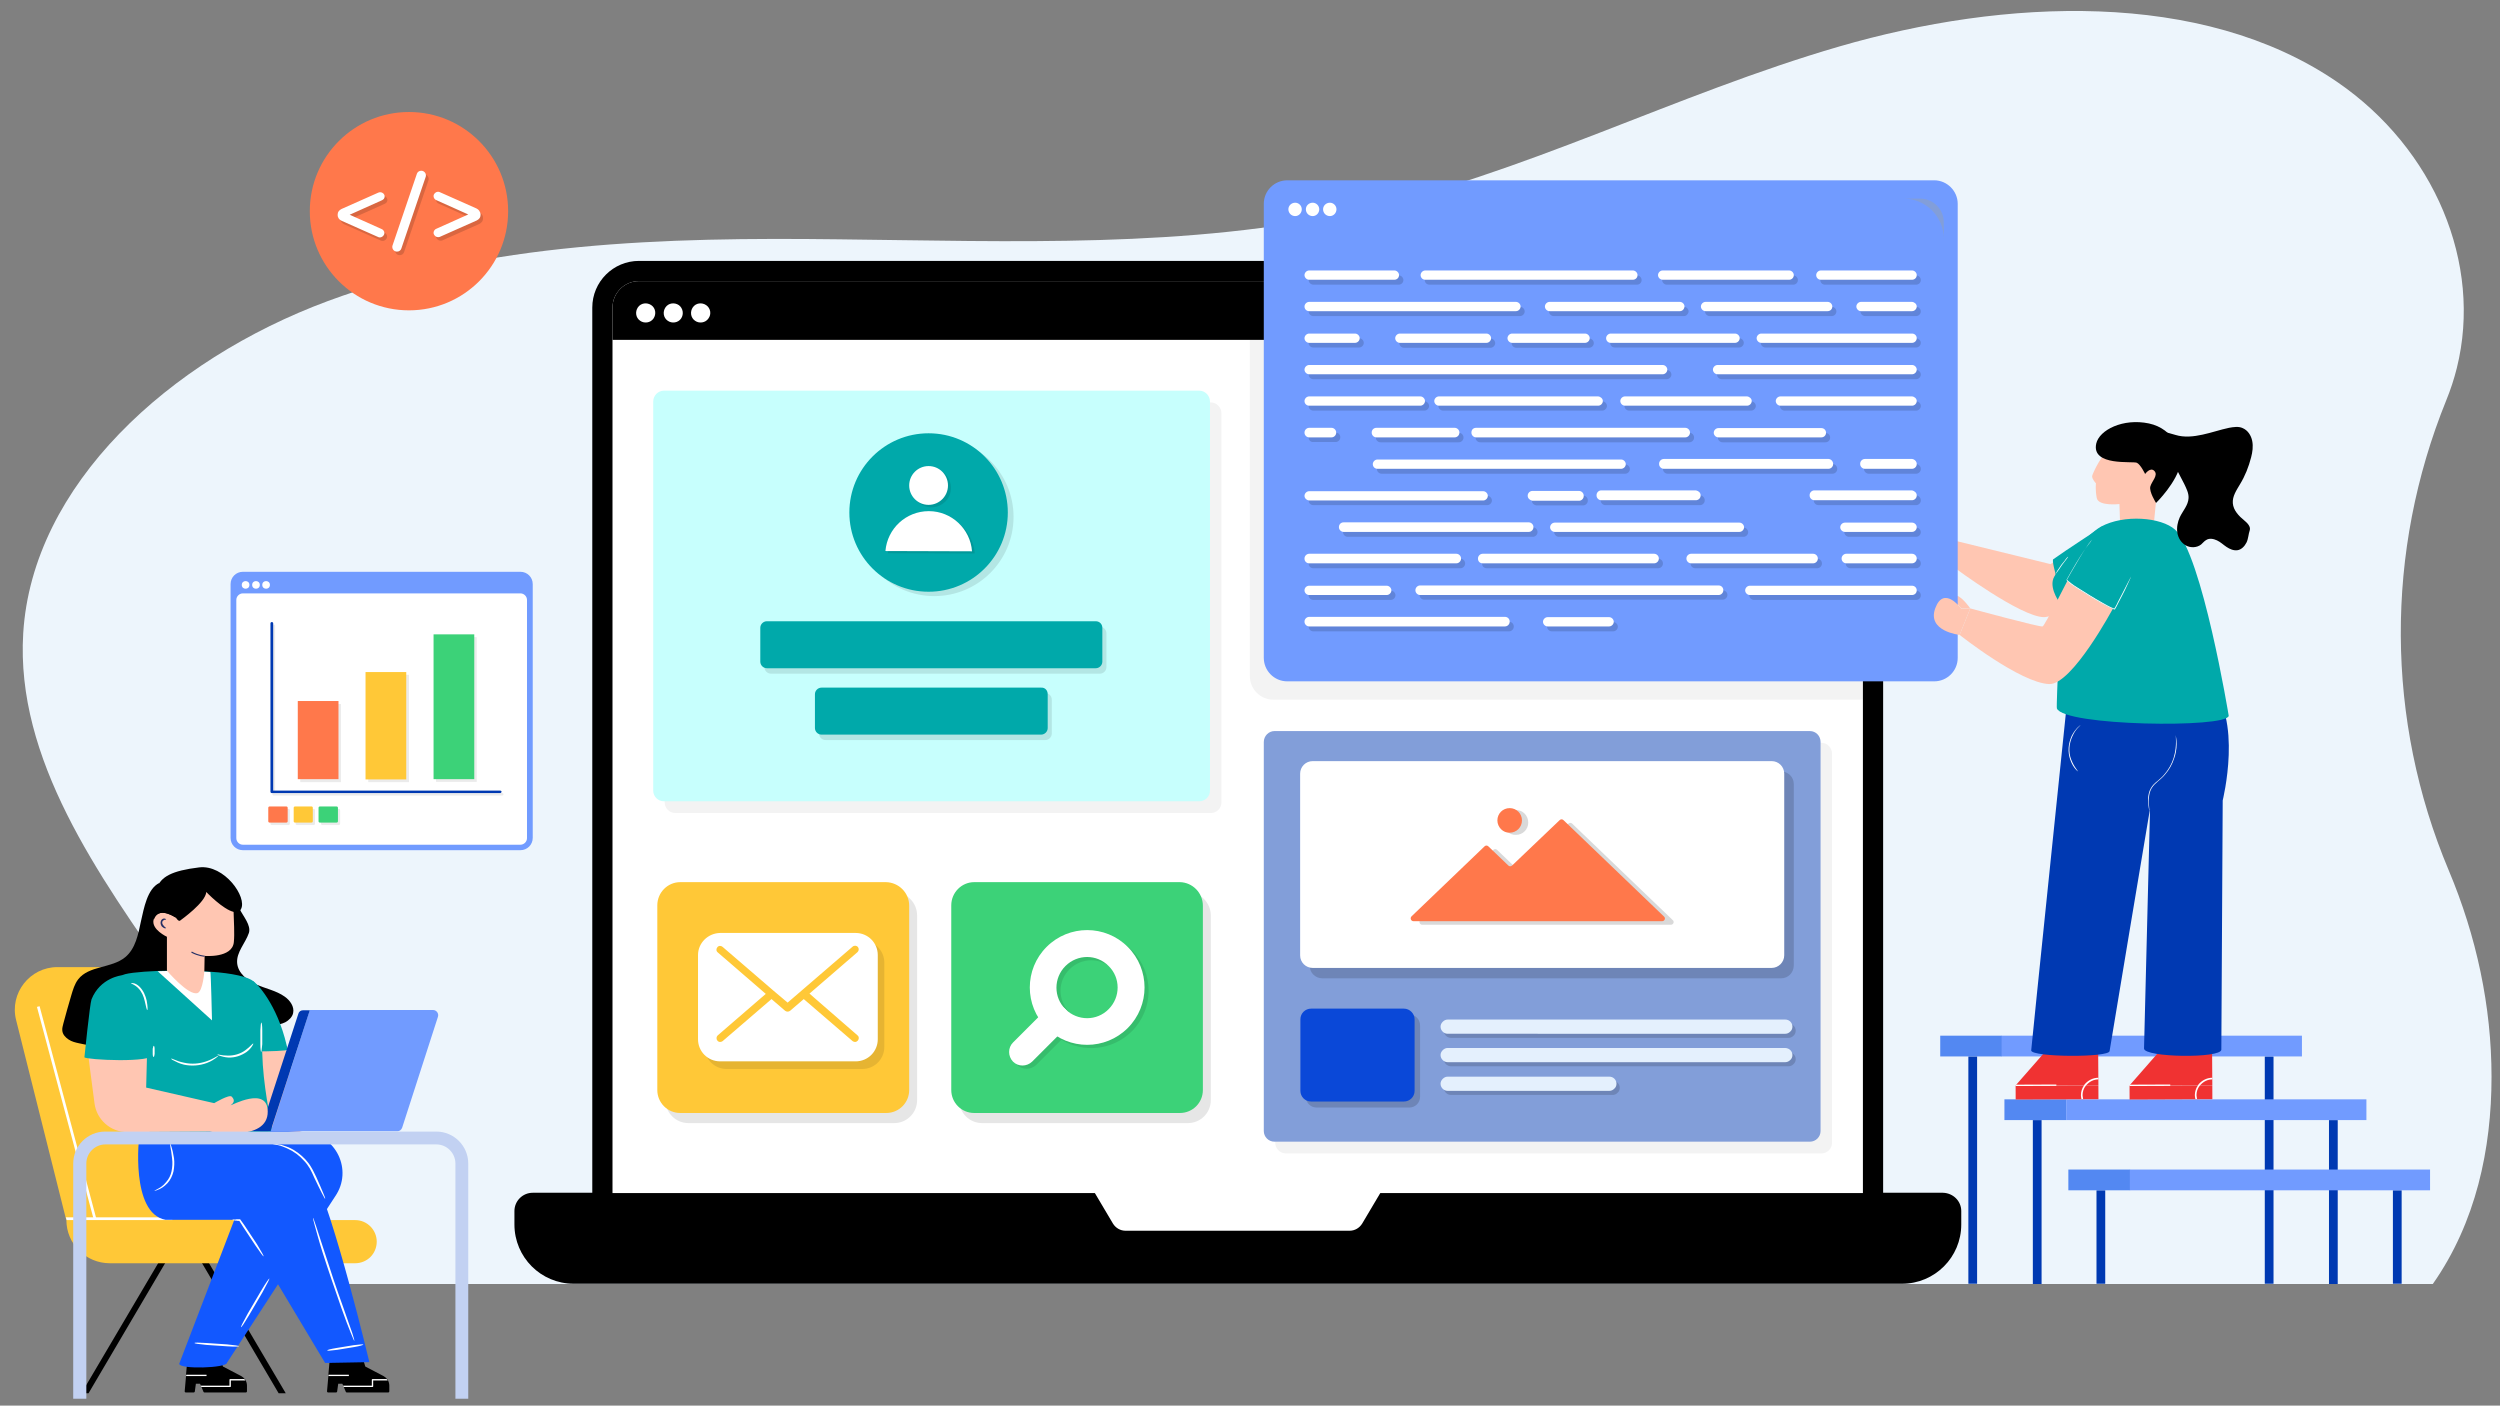 <?xml version="1.0" encoding="utf-8"?>
<!-- Generator: Adobe Illustrator 26.0.1, SVG Export Plug-In . SVG Version: 6.00 Build 0)  -->
<svg version="1.1" id="Layer_1" xmlns="http://www.w3.org/2000/svg" xmlns:xlink="http://www.w3.org/1999/xlink" x="0px" y="0px"
	 viewBox="0 0 915.1 514.5" style="enable-background:new 0 0 915.1 514.5;" xml:space="preserve">
<rect x="0" y="0" width="915.1" height="514.5" fill="#808080" stroke="none"/>
<style type="text/css">
	.st0{fill:#EDF5FC;}
	.st1{fill:#FFFFFF;}
	.st2{opacity:5.000000e-02;enable-background:new    ;}
	.st3{fill:#C7FFFD;}
	.st4{opacity:0.1;}
	.st5{opacity:0.1;enable-background:new    ;}
	.st6{fill:#00A9AA;}
	.st7{opacity:5.000000e-02;}
	.st8{fill:#FFC6B2;}
	.st9{fill:#719BFF;}
	.st10{opacity:0.15;}
	.st11{fill:#829ED9;}
	.st12{opacity:0.16;}
	.st13{opacity:0.16;enable-background:new    ;}
	.st14{fill:#FF784B;}
	.st15{fill:#0A48D8;}
	.st16{fill:#E4F0FD;}
	.st17{fill:#FFC837;}
	.st18{fill:#3CD278;}
	.st19{fill:#0039B2;}
	.st20{fill:#5388F2;}
	.st21{fill:#F03232;}
	.st22{fill:#1258FF;}
	.st23{fill:#0DF3FF;}
	.st24{fill:#253066;}
	.st25{fill:#C2D1F2;}
	.st26{opacity:8.000000e-02;}
</style>
<g>
	<path class="st0" d="M912,394.2c0,26.3-5.7,53.3-21.5,75.8H112.6c-1.2-38.9-25.1-76.4-49.1-110.4C35.7,320,5.7,277.8,8.5,231.8
		c3.3-54.2,53.3-100,111.5-121.6s123.6-23.4,187-22.6c63.4,0.7,127.9,3.4,189.3-10.2c61.6-13.6,116.8-42.9,177-60.4
		C733.6-0.5,805.8-4,855.5,30c35.6,24.4,53.3,66.5,43.8,104.7c-1,4-2.3,8-3.9,11.9c-22.4,55.3-22.2,116.9,0.9,171.9
		C906.5,342.7,912,368.4,912,394.2z"/>
	<path d="M717.9,443.3v4.9c0,12-9.7,21.7-21.7,21.7H210c-12,0-21.7-9.7-21.7-21.7v-4.9c0-3.7,3-6.7,6.7-6.7h516.2
		C714.9,436.7,717.9,439.6,717.9,443.3z M689.3,112.6v324.1H216.8V112.6c0-9.5,7.7-17.1,17.1-17.1h438.3
		C681.6,95.5,689.3,103.1,689.3,112.6z"/>
	<path class="st1" d="M681.9,436.6v-324c0-5.4-4.4-9.7-9.7-9.7H233.9c-5.4,0-9.7,4.4-9.7,9.7v324.1h457.7V436.6z"/>
	<path d="M681.9,124.4v-11.8c0-5.4-4.4-9.7-9.7-9.7H233.9c-5.4,0-9.7,4.4-9.7,9.7v11.8H681.9z"/>
	<path class="st1" d="M239.2,116.6c-1.1,1.6-3.4,1.9-4.9,0.8c-1.6-1.1-1.9-3.3-0.8-4.9c1.1-1.6,3.3-1.9,4.9-0.8
		C240,112.8,240.3,115,239.2,116.6z M249.3,116.6c-1.1,1.6-3.4,1.9-4.9,0.8c-1.6-1.1-1.9-3.3-0.8-4.9c1.1-1.6,3.3-1.9,4.9-0.8
		C250,112.8,250.4,115,249.3,116.6z M259.3,116.6c-1.1,1.6-3.4,1.9-4.9,0.8c-1.6-1.1-1.9-3.3-0.8-4.9c1.1-1.6,3.3-1.9,4.9-0.8
		C260.1,112.8,260.5,115,259.3,116.6z"/>
	<path class="st1" d="M505.3,436.6l-6.7,11.3c-1,1.6-2.7,2.6-4.6,2.6h-82c-1.9,0-3.6-1-4.6-2.6l-6.7-11.3H505.3z"/>
	<path class="st2" d="M447.1,151.3v142.4c0,2.2-1.8,3.9-3.9,3.9h-196c-2.2,0-3.9-1.8-3.9-3.9V151.3c0-2.2,1.8-4,3.9-4h196
		C445.3,147.3,447.1,149.1,447.1,151.3z"/>
	<path class="st3" d="M442.9,147v142.4c0,2.2-1.8,3.9-3.9,3.9H243c-2.2,0-3.9-1.8-3.9-3.9V147c0-2.2,1.8-4,3.9-4h196
		C441.1,143,442.9,144.8,442.9,147z"/>
	<g class="st4">
		<path d="M405,231.8v12.4c0,1.3-1.1,2.4-2.4,2.4H282.2c-1.3,0-2.4-1.1-2.4-2.4v-12.4c0-1.3,1.1-2.4,2.4-2.4h120.4
			C403.9,229.4,405,230.5,405,231.8z M385,256.1v12.4c0,1.3-1.1,2.4-2.4,2.4h-80.4c-1.3,0-2.4-1.1-2.4-2.4v-12.4
			c0-1.3,1.1-2.4,2.4-2.4h80.4C383.9,253.7,385,254.7,385,256.1z"/>
	</g>
	<circle class="st5" cx="342" cy="189.2" r="29"/>
	<circle class="st6" cx="339.9" cy="187.6" r="29"/>
	<g class="st4">
		<path d="M356.8,202.6l-31.8-0.1c0.7-8.2,7.5-14.7,15.9-14.6C349.3,188,356.2,194.4,356.8,202.6z M333.8,178.6
			c0-3.9,3.2-7.1,7.2-7.1c3.9,0,7.1,3.2,7.1,7.1c0,3.9-3.2,7.1-7.1,7.1C337,185.7,333.8,182.5,333.8,178.6z"/>
	</g>
	<circle class="st1" cx="339.9" cy="177.7" r="7.1"/>
	<path class="st1" d="M355.8,201.8c-0.6-8.2-7.5-14.7-15.8-14.7c-8.4,0-15.2,6.4-15.9,14.6L355.8,201.8z"/>
	<g>
		<path class="st6" d="M403.5,229.8v12.4c0,1.3-1.1,2.4-2.4,2.4H280.7c-1.3,0-2.4-1.1-2.4-2.4v-12.4c0-1.3,1.1-2.4,2.4-2.4h120.4
			C402.5,227.4,403.5,228.5,403.5,229.8z M383.5,254.1v12.4c0,1.3-1.1,2.4-2.4,2.4h-80.4c-1.3,0-2.4-1.1-2.4-2.4v-12.4
			c0-1.3,1.1-2.4,2.4-2.4h80.4C382.5,251.6,383.5,252.7,383.5,254.1z"/>
	</g>
	<g class="st7">
		<path d="M689.3,112.6v143.5H466.1c-4.8,0-8.6-3.9-8.6-8.6v-152h214.8C681.6,95.5,689.3,103.1,689.3,112.6z"/>
	</g>
	<g>
		<path class="st8" d="M721.2,222.7l-3.2,0.1c-0.1-0.3-4.1-3.8-2.4-4.7C717.4,217.3,721.2,222.7,721.2,222.7z M775.6,211l-3.9,6.2
			c0,0-7.6,3.4-14.3,5.9c-4.1,1.6-7.8,2.8-9.2,2.8c-8.5,0-32.9-18.2-32.9-18.2l0.2-9.8l35.1,8.6c0,0,0.6-0.4,1.6-1.2
			c4.4-3.2,16.4-12,17.4-12.7l0.1-0.1l0.1,0.2L775.6,211z"/>
		<path class="st9" d="M716.6,74.6v166.2c0,4.8-3.9,8.6-8.6,8.6H471.2c-4.8,0-8.6-3.9-8.6-8.6V74.6c0-4.8,3.9-8.6,8.6-8.6H708
			C712.7,66,716.6,69.9,716.6,74.6z"/>
		<path class="st1" d="M476.5,76.6c0,1.4-1.1,2.5-2.4,2.5c-1.4,0-2.5-1.1-2.5-2.5c0-1.3,1.1-2.4,2.5-2.4
			C475.4,74.2,476.5,75.3,476.5,76.6z M482.9,76.6c0,1.4-1.1,2.5-2.4,2.5c-1.4,0-2.5-1.1-2.5-2.5c0-1.3,1.1-2.4,2.5-2.4
			C481.8,74.2,482.9,75.3,482.9,76.6z M489.2,76.6c0,1.4-1.1,2.5-2.4,2.5c-1.4,0-2.5-1.1-2.5-2.5c0-1.3,1.1-2.4,2.5-2.4
			C488.1,74.2,489.2,75.3,489.2,76.6z"/>
		<g class="st10">
			<path d="M703.1,114c0,0.9-0.8,1.7-1.7,1.7h-18.7c-0.9,0-1.7-0.8-1.7-1.7c0-0.9,0.8-1.7,1.7-1.7h18.7
				C702.3,112.3,703.1,113.1,703.1,114z M666.3,102.5c0-0.9,0.8-1.7,1.7-1.7h33.4c0.9,0,1.7,0.8,1.7,1.7c0,1-0.8,1.7-1.7,1.7H668
				C667,104.2,666.3,103.4,666.3,102.5z M703.1,171.6L703.1,171.6c0,0.1,0,0.1,0,0.1c0,0.9-0.8,1.7-1.7,1.7H684
				c-0.9,0-1.7-0.8-1.7-1.7c0,0,0,0,0-0.1c0,0,0,0,0-0.1c0-0.9,0.8-1.7,1.7-1.7h17.3C702.3,169.9,703.1,170.7,703.1,171.6z
				 M703.1,137.1c0,0.9-0.8,1.7-1.7,1.7h-71.2c-0.9,0-1.7-0.8-1.7-1.7s0.8-1.7,1.7-1.7h71.2C702.3,135.4,703.1,136.2,703.1,137.1z
				 M703.1,183.1C703.1,183.1,703.1,183.2,703.1,183.1c0,0.1,0,0.1,0,0.1c0,0.9-0.8,1.7-1.7,1.7h-35.8c-0.9,0-1.7-0.8-1.7-1.7
				c0,0,0,0,0-0.1c0,0,0,0,0-0.1c0-0.9,0.8-1.7,1.7-1.7h35.8C702.3,181.4,703.1,182.2,703.1,183.1z M703.1,148.6
				c0,0.9-0.8,1.7-1.7,1.7h-48.2c-0.9,0-1.7-0.8-1.7-1.7s0.8-1.7,1.7-1.7h48.2C702.3,146.9,703.1,147.7,703.1,148.6z M703.1,206.2
				v0.1c0,0.9-0.8,1.7-1.7,1.7h-24.1c-0.9,0-1.7-0.8-1.7-1.7v-0.1c0-0.9,0.8-1.7,1.7-1.7h24.1C702.3,204.5,703.1,205.3,703.1,206.2z
				 M703.1,125.5c0,0.9-0.8,1.7-1.7,1.7h-55.2c-0.9,0-1.7-0.8-1.7-1.7s0.8-1.7,1.7-1.7h55.2C702.3,123.9,703.1,124.6,703.1,125.5z
				 M703.1,194.8c0,0.9-0.8,1.7-1.7,1.7h-24.6c-0.9,0-1.7-0.8-1.7-1.7s0.8-1.7,1.7-1.7h24.6C702.3,193.1,703.1,193.9,703.1,194.8z
				 M703.1,217.9L703.1,217.9c0,1-0.8,1.7-1.7,1.7H642c-0.9,0-1.7-0.8-1.7-1.7l0,0c0-0.9,0.8-1.7,1.7-1.7h59.4
				C702.3,216.2,703.1,216.9,703.1,217.9z M479,114c0-0.9,0.8-1.7,1.7-1.7h75.7c0.9,0,1.7,0.8,1.7,1.7c0,0.9-0.8,1.7-1.7,1.7h-75.7
				C479.8,115.7,479,114.9,479,114z M479,217.9L479,217.9c0-1,0.8-1.7,1.7-1.7h28.4c0.9,0,1.7,0.8,1.7,1.7l0,0
				c0,0.9-0.8,1.7-1.7,1.7h-28.4C479.8,219.6,479,218.8,479,217.9z M608.4,102.5c0-0.9,0.8-1.7,1.7-1.7h46.3c0.9,0,1.7,0.8,1.7,1.7
				c0,1-0.8,1.7-1.7,1.7h-46.3C609.2,104.2,608.4,103.4,608.4,102.5z M642.7,148.6c0,0.9-0.8,1.7-1.7,1.7h-44.7
				c-0.9,0-1.7-0.8-1.7-1.7s0.8-1.7,1.7-1.7H641C641.9,146.9,642.7,147.7,642.7,148.6z M554.1,229.3v0.1c0,0.9-0.8,1.7-1.7,1.7
				h-71.7c-0.9,0-1.7-0.8-1.7-1.7v-0.1c0-0.9,0.8-1.7,1.7-1.7h71.7C553.4,227.6,554.1,228.4,554.1,229.3z M521.5,102.5
				c0-0.9,0.8-1.7,1.7-1.7h76c0.9,0,1.7,0.8,1.7,1.7c0,1-0.8,1.7-1.7,1.7h-76C522.2,104.2,521.5,103.4,521.5,102.5z M542.5,206.3
				v-0.1c0-0.9,0.8-1.7,1.7-1.7H607c0.9,0,1.7,0.8,1.7,1.7v0.1c0,0.9-0.8,1.7-1.7,1.7h-62.8C543.2,208,542.5,207.3,542.5,206.3z
				 M669.9,160.2L669.9,160.2c0,1-0.8,1.7-1.7,1.7h-37.7c-0.9,0-1.7-0.8-1.7-1.7l0,0c0-0.9,0.8-1.7,1.7-1.7h37.7
				C669.2,158.5,669.9,159.2,669.9,160.2z M672.5,171.6L672.5,171.6c0,0.1,0,0.1,0,0.1c0,0.9-0.8,1.7-1.7,1.7h-60.4
				c-0.9,0-1.7-0.8-1.7-1.7c0,0,0,0,0-0.1c0,0,0,0,0-0.1c0-0.9,0.8-1.7,1.7-1.7h60.4C671.8,169.9,672.5,170.7,672.5,171.6z
				 M479,206.3v-0.1c0-0.9,0.8-1.7,1.7-1.7h53.9c0.9,0,1.7,0.8,1.7,1.7v0.1c0,0.9-0.8,1.7-1.7,1.7h-53.9
				C479.8,208,479,207.3,479,206.3z M479,125.5c0-0.9,0.8-1.7,1.7-1.7h16.8c0.9,0,1.7,0.8,1.7,1.7s-0.8,1.7-1.7,1.7h-16.8
				C479.8,127.2,479,126.5,479,125.5z M545.6,123.9c0.9,0,1.7,0.8,1.7,1.7s-0.8,1.7-1.7,1.7h-31.7c-0.9,0-1.7-0.8-1.7-1.7
				s0.8-1.7,1.7-1.7H545.6z M505.3,158.4H534c0.9,0,1.7,0.8,1.7,1.7v0.1c0,0.9-0.8,1.7-1.7,1.7h-28.7c-0.9,0-1.7-0.8-1.7-1.7V160
				C503.6,159.1,504.4,158.4,505.3,158.4z M560.7,183.2L560.7,183.2c0-0.1,0-0.1,0-0.1c0-0.9,0.8-1.7,1.7-1.7h17.1
				c0.9,0,1.7,0.8,1.7,1.7c0,0,0,0,0,0.1c0,0,0,0,0,0.1c0,0.9-0.8,1.7-1.7,1.7h-17.1C561.5,184.9,560.7,184.2,560.7,183.2z
				 M616.4,115.7h-47.7c-0.9,0-1.7-0.8-1.7-1.7c0-0.9,0.8-1.7,1.7-1.7h47.7c0.9,0,1.7,0.8,1.7,1.7
				C618,114.9,617.3,115.7,616.4,115.7z M592.2,229.4c0,0.9-0.8,1.7-1.7,1.7H568c-0.9,0-1.7-0.8-1.7-1.7s0.8-1.7,1.7-1.7h22.5
				C591.4,227.7,592.2,228.5,592.2,229.4z M541.8,158.4h76.6c0.9,0,1.7,0.8,1.7,1.7v0.1c0,0.9-0.8,1.7-1.7,1.7h-76.6
				c-0.9,0-1.7-0.8-1.7-1.7V160C540.1,159.1,540.8,158.4,541.8,158.4z M479,160.2V160c0-0.9,0.8-1.7,1.7-1.7h8.2
				c0.9,0,1.7,0.8,1.7,1.7v0.1c0,0.9-0.8,1.7-1.7,1.7h-8.2C479.8,161.9,479,161.1,479,160.2z M493.3,193h67.8c0.9,0,1.7,0.8,1.7,1.7
				v0.1c0,0.9-0.8,1.7-1.7,1.7h-67.8c-0.9,0-1.7-0.8-1.7-1.7v-0.1C491.6,193.8,492.3,193,493.3,193z M581.7,123.9
				c0.9,0,1.7,0.8,1.7,1.7s-0.8,1.7-1.7,1.7H555c-0.9,0-1.7-0.8-1.7-1.7s0.8-1.7,1.7-1.7H581.7z M504,171.7c0-0.9,0.8-1.7,1.7-1.7
				h89.2c0.9,0,1.7,0.8,1.7,1.7s-0.8,1.7-1.7,1.7h-89.2C504.8,173.4,504,172.6,504,171.7z M588.2,148.6c0,0.9-0.8,1.7-1.7,1.7h-58.3
				c-0.9,0-1.7-0.8-1.7-1.7s0.8-1.7,1.7-1.7h58.3C587.4,146.9,588.2,147.7,588.2,148.6z M479,183.2c0-0.9,0.8-1.7,1.7-1.7h63.7
				c0.9,0,1.7,0.8,1.7,1.7s-0.8,1.7-1.7,1.7h-63.7C479.8,184.9,479,184.2,479,183.2z M632.3,217.7v0.1c0,0.9-0.8,1.7-1.7,1.7H521.3
				c-0.9,0-1.7-0.8-1.7-1.7v-0.1c0-0.9,0.8-1.7,1.7-1.7h109.3C631.5,216.1,632.3,216.8,632.3,217.7z M589.4,125.5
				c0-0.9,0.8-1.7,1.7-1.7h45.5c0.9,0,1.7,0.8,1.7,1.7s-0.8,1.7-1.7,1.7h-45.5C590.1,127.2,589.4,126.5,589.4,125.5z M479,148.6
				c0-0.9,0.8-1.7,1.7-1.7h40.7c0.9,0,1.7,0.8,1.7,1.7s-0.8,1.7-1.7,1.7h-40.7C479.8,150.3,479,149.6,479,148.6z M639.9,194.8
				c0,0.9-0.8,1.7-1.7,1.7h-67.6c-0.9,0-1.7-0.8-1.7-1.7s0.8-1.7,1.7-1.7h67.6C639.1,193.1,639.9,193.9,639.9,194.8z M479,102.5
				c0-0.9,0.8-1.7,1.7-1.7H512c0.9,0,1.7,0.8,1.7,1.7c0,1-0.8,1.7-1.7,1.7h-31.2C479.8,104.2,479,103.4,479,102.5z M624,183.1
				C624,183.1,624,183.2,624,183.1c0,0.1,0,0.1,0,0.1c0,0.9-0.8,1.7-1.7,1.7h-34.7c-0.9,0-1.7-0.8-1.7-1.7c0,0,0,0,0-0.1
				c0,0,0,0,0-0.1c0-0.9,0.8-1.7,1.7-1.7h34.7C623.3,181.4,624,182.2,624,183.1z M479,137.1c0-0.9,0.8-1.7,1.7-1.7h129.4
				c0.9,0,1.7,0.8,1.7,1.7s-0.8,1.7-1.7,1.7H480.7C479.8,138.8,479,138,479,137.1z M620.5,204.5h44.7c0.9,0,1.7,0.8,1.7,1.7v0.1
				c0,0.9-0.8,1.7-1.7,1.7h-44.7c-0.9,0-1.7-0.8-1.7-1.7v-0.1C618.8,205.3,619.6,204.5,620.5,204.5z M670.5,115.7h-44.7
				c-0.9,0-1.7-0.8-1.7-1.7c0-0.9,0.8-1.7,1.7-1.7h44.7c0.9,0,1.7,0.8,1.7,1.7C672.2,114.9,671.4,115.7,670.5,115.7z"/>
		</g>
		<g>
			<path class="st1" d="M701.6,112.2c0,0.9-0.8,1.7-1.7,1.7h-18.7c-0.9,0-1.7-0.8-1.7-1.7c0-0.9,0.8-1.7,1.7-1.7h18.7
				C700.8,110.6,701.6,111.3,701.6,112.2z M664.8,100.7c0-0.9,0.8-1.7,1.7-1.7h33.4c0.9,0,1.7,0.8,1.7,1.7c0,1-0.8,1.7-1.7,1.7
				h-33.4C665.5,102.4,664.8,101.6,664.8,100.7z M701.6,169.8C701.6,169.8,701.6,169.9,701.6,169.8c0,0.1,0,0.1,0,0.1
				c0,0.9-0.8,1.7-1.7,1.7h-17.3c-0.9,0-1.7-0.8-1.7-1.7c0,0,0,0,0-0.1c0,0,0,0,0-0.1c0-0.9,0.8-1.7,1.7-1.7h17.3
				C700.8,168.1,701.6,168.9,701.6,169.8z M701.6,135.3c0,0.9-0.8,1.7-1.7,1.7h-71.2c-0.9,0-1.7-0.8-1.7-1.7s0.8-1.7,1.7-1.7h71.2
				C700.8,133.6,701.6,134.4,701.6,135.3z M701.6,181.3C701.6,181.4,701.6,181.4,701.6,181.3c0,0.1,0,0.1,0,0.1
				c0,0.9-0.8,1.7-1.7,1.7h-35.8c-0.9,0-1.7-0.8-1.7-1.7c0,0,0,0,0-0.1c0,0,0,0,0-0.1c0-0.9,0.8-1.7,1.7-1.7h35.8
				C700.8,179.7,701.6,180.4,701.6,181.3z M701.6,146.8c0,0.9-0.8,1.7-1.7,1.7h-48.2c-0.9,0-1.7-0.8-1.7-1.7s0.8-1.7,1.7-1.7h48.2
				C700.8,145.2,701.6,145.9,701.6,146.8z M701.6,204.4v0.1c0,0.9-0.8,1.7-1.7,1.7h-24.1c-0.9,0-1.7-0.8-1.7-1.7v-0.1
				c0-0.9,0.8-1.7,1.7-1.7h24.1C700.8,202.7,701.6,203.5,701.6,204.4z M701.6,123.8c0,0.9-0.8,1.7-1.7,1.7h-55.2
				c-0.9,0-1.7-0.8-1.7-1.7s0.8-1.7,1.7-1.7h55.2C700.8,122.1,701.6,122.8,701.6,123.8z M701.6,193c0,0.9-0.8,1.7-1.7,1.7h-24.6
				c-0.9,0-1.7-0.8-1.7-1.7s0.8-1.7,1.7-1.7h24.6C700.8,191.3,701.6,192.1,701.6,193z M701.6,216.1L701.6,216.1c0,1-0.8,1.7-1.7,1.7
				h-59.4c-0.9,0-1.7-0.8-1.7-1.7l0,0c0-0.9,0.8-1.7,1.7-1.7h59.4C700.8,214.4,701.6,215.1,701.6,216.1z M477.5,112.2
				c0-0.9,0.8-1.7,1.7-1.7h75.7c0.9,0,1.7,0.8,1.7,1.7c0,0.9-0.8,1.7-1.7,1.7h-75.7C478.3,113.9,477.5,113.2,477.5,112.2z
				 M477.5,216.1L477.5,216.1c0-1,0.8-1.7,1.7-1.7h28.4c0.9,0,1.7,0.8,1.7,1.7l0,0c0,0.9-0.8,1.7-1.7,1.7h-28.4
				C478.3,217.8,477.5,217,477.5,216.1z M606.9,100.7c0-0.9,0.8-1.7,1.7-1.7h46.3c0.9,0,1.7,0.8,1.7,1.7c0,1-0.8,1.7-1.7,1.7h-46.3
				C607.7,102.4,606.9,101.6,606.9,100.7z M641.2,146.8c0,0.9-0.8,1.7-1.7,1.7h-44.7c-0.9,0-1.7-0.8-1.7-1.7s0.8-1.7,1.7-1.7h44.7
				C640.4,145.2,641.2,145.9,641.2,146.8z M552.6,227.5v0.1c0,0.9-0.8,1.7-1.7,1.7h-71.7c-0.9,0-1.7-0.8-1.7-1.7v-0.1
				c0-0.9,0.8-1.7,1.7-1.7h71.7C551.9,225.8,552.6,226.6,552.6,227.5z M520,100.7c0-0.9,0.8-1.7,1.7-1.7h76c0.9,0,1.7,0.8,1.7,1.7
				c0,1-0.8,1.7-1.7,1.7h-76C520.7,102.4,520,101.6,520,100.7z M541,204.5v-0.1c0-0.9,0.8-1.7,1.7-1.7h62.8c0.9,0,1.7,0.8,1.7,1.7
				v0.1c0,0.9-0.8,1.7-1.7,1.7h-62.8C541.7,206.2,541,205.5,541,204.5z M668.4,158.4L668.4,158.4c0,1-0.8,1.7-1.7,1.7H629
				c-0.9,0-1.7-0.8-1.7-1.7l0,0c0-0.9,0.8-1.7,1.7-1.7h37.7C667.7,156.7,668.4,157.5,668.4,158.4z M671,169.8
				C671,169.8,671,169.9,671,169.8c0,0.1,0,0.1,0,0.1c0,0.9-0.8,1.7-1.7,1.7H609c-0.9,0-1.7-0.8-1.7-1.7c0,0,0,0,0-0.1
				c0,0,0,0,0-0.1c0-0.9,0.8-1.7,1.7-1.7h60.4C670.3,168.1,671,168.9,671,169.8z M477.5,204.5v-0.1c0-0.9,0.8-1.7,1.7-1.7h53.9
				c0.9,0,1.7,0.8,1.7,1.7v0.1c0,0.9-0.8,1.7-1.7,1.7h-53.9C478.3,206.2,477.5,205.5,477.5,204.5z M477.5,123.8
				c0-0.9,0.8-1.7,1.7-1.7H496c0.9,0,1.7,0.8,1.7,1.7s-0.8,1.7-1.7,1.7h-16.8C478.3,125.5,477.5,124.7,477.5,123.8z M544.1,122.1
				c0.9,0,1.7,0.8,1.7,1.7s-0.8,1.7-1.7,1.7h-31.7c-0.9,0-1.7-0.8-1.7-1.7s0.8-1.7,1.7-1.7H544.1z M503.8,156.6h28.7
				c0.9,0,1.7,0.8,1.7,1.7v0.1c0,0.9-0.8,1.7-1.7,1.7h-28.7c-0.9,0-1.7-0.8-1.7-1.7v-0.1C502.1,157.3,502.9,156.6,503.8,156.6z
				 M559.2,181.5C559.2,181.4,559.2,181.4,559.2,181.5c0-0.1,0-0.1,0-0.1c0-0.9,0.8-1.7,1.7-1.7H578c0.9,0,1.7,0.8,1.7,1.7
				c0,0,0,0,0,0.1c0,0,0,0,0,0.1c0,0.9-0.8,1.7-1.7,1.7h-17.1C560,183.1,559.2,182.4,559.2,181.5z M614.9,113.9h-47.7
				c-0.9,0-1.7-0.8-1.7-1.7c0-0.9,0.8-1.7,1.7-1.7h47.7c0.9,0,1.7,0.8,1.7,1.7C616.5,113.2,615.8,113.9,614.9,113.9z M590.7,227.6
				c0,0.9-0.8,1.7-1.7,1.7h-22.5c-0.9,0-1.7-0.8-1.7-1.7s0.8-1.7,1.7-1.7H589C589.9,225.9,590.7,226.7,590.7,227.6z M540.3,156.6
				h76.6c0.9,0,1.7,0.8,1.7,1.7v0.1c0,0.9-0.8,1.7-1.7,1.7h-76.6c-0.9,0-1.7-0.8-1.7-1.7v-0.1C538.6,157.3,539.3,156.6,540.3,156.6z
				 M477.5,158.4v-0.1c0-0.9,0.8-1.7,1.7-1.7h8.2c0.9,0,1.7,0.8,1.7,1.7v0.1c0,0.9-0.8,1.7-1.7,1.7h-8.2
				C478.3,160.1,477.5,159.3,477.5,158.4z M491.8,191.2h67.8c0.9,0,1.7,0.8,1.7,1.7v0.1c0,0.9-0.8,1.7-1.7,1.7h-67.8
				c-0.9,0-1.7-0.8-1.7-1.7v-0.1C490.1,192,490.8,191.2,491.8,191.2z M580.2,122.1c0.9,0,1.7,0.8,1.7,1.7s-0.8,1.7-1.7,1.7h-26.7
				c-0.9,0-1.7-0.8-1.7-1.7s0.8-1.7,1.7-1.7H580.2z M502.5,169.9c0-0.9,0.8-1.7,1.7-1.7h89.2c0.9,0,1.7,0.8,1.7,1.7
				s-0.8,1.7-1.7,1.7h-89.2C503.3,171.6,502.5,170.9,502.5,169.9z M586.7,146.8c0,0.9-0.8,1.7-1.7,1.7h-58.3c-0.9,0-1.7-0.8-1.7-1.7
				s0.8-1.7,1.7-1.7H585C585.9,145.2,586.7,145.9,586.7,146.8z M477.5,181.5c0-0.9,0.8-1.7,1.7-1.7h63.7c0.9,0,1.7,0.8,1.7,1.7
				s-0.8,1.7-1.7,1.7h-63.7C478.3,183.1,477.5,182.4,477.5,181.5z M630.8,216v0.1c0,0.9-0.8,1.7-1.7,1.7H519.8
				c-0.9,0-1.7-0.8-1.7-1.7V216c0-0.9,0.8-1.7,1.7-1.7h109.3C630,214.3,630.8,215,630.8,216z M587.9,123.8c0-0.9,0.8-1.7,1.7-1.7
				h45.5c0.9,0,1.7,0.8,1.7,1.7s-0.8,1.7-1.7,1.7h-45.5C588.6,125.5,587.9,124.7,587.9,123.8z M477.5,146.8c0-0.9,0.8-1.7,1.7-1.7
				h40.7c0.9,0,1.7,0.8,1.7,1.7s-0.8,1.7-1.7,1.7h-40.7C478.3,148.5,477.5,147.8,477.5,146.8z M638.4,193c0,0.9-0.8,1.7-1.7,1.7
				h-67.6c-0.9,0-1.7-0.8-1.7-1.7s0.8-1.7,1.7-1.7h67.6C637.6,191.3,638.4,192.1,638.4,193z M477.5,100.7c0-0.9,0.8-1.7,1.7-1.7
				h31.2c0.9,0,1.7,0.8,1.7,1.7c0,1-0.8,1.7-1.7,1.7h-31.2C478.3,102.4,477.5,101.6,477.5,100.7z M622.5,181.3
				C622.5,181.4,622.5,181.4,622.5,181.3c0,0.1,0,0.1,0,0.1c0,0.9-0.8,1.7-1.7,1.7h-34.7c-0.9,0-1.7-0.8-1.7-1.7c0,0,0,0,0-0.1
				c0,0,0,0,0-0.1c0-0.9,0.8-1.7,1.7-1.7h34.7C621.8,179.7,622.5,180.4,622.5,181.3z M477.5,135.3c0-0.9,0.8-1.7,1.7-1.7h129.4
				c0.9,0,1.7,0.8,1.7,1.7s-0.8,1.7-1.7,1.7H479.2C478.3,137,477.5,136.2,477.5,135.3z M619,202.7h44.7c0.9,0,1.7,0.8,1.7,1.7v0.1
				c0,0.9-0.8,1.7-1.7,1.7H619c-0.9,0-1.7-0.8-1.7-1.7v-0.1C617.3,203.5,618.1,202.7,619,202.7z M669,113.9h-44.7
				c-0.9,0-1.7-0.8-1.7-1.7c0-0.9,0.8-1.7,1.7-1.7H669c0.9,0,1.7,0.8,1.7,1.7C670.7,113.2,669.9,113.9,669,113.9z"/>
		</g>
	</g>
	<g>
		<path class="st11" d="M711.5,81.3v6.1c0-8.1-6.6-14.7-14.7-14.7h6.1C707.6,72.7,711.5,76.6,711.5,81.3z"/>
	</g>
	<g>
		<path class="st2" d="M670.6,275.9v142.4c0,2.2-1.8,3.9-3.9,3.9h-196c-2.2,0-3.9-1.8-3.9-3.9V275.9c0-2.2,1.8-4,3.9-4h196
			C668.9,271.9,670.6,273.7,670.6,275.9z"/>
		<path class="st11" d="M666.4,271.6V414c0,2.2-1.8,3.9-3.9,3.9h-196c-2.2,0-3.9-1.8-3.9-3.9V271.6c0-2.2,1.8-4,3.9-4h196
			C664.7,267.6,666.4,269.4,666.4,271.6z"/>
		<g class="st12">
			<path d="M657.3,377.3c0,0.7-0.3,1.4-0.8,1.8c-0.5,0.5-1.1,0.8-1.8,0.8H531.1c-1.4,0-2.6-1.2-2.6-2.6c0-0.7,0.3-1.3,0.8-1.8
				s1.1-0.8,1.8-0.8h123.6C656.2,374.7,657.3,375.9,657.3,377.3z M657.3,387.7c0,0.7-0.3,1.4-0.8,1.8c-0.5,0.5-1.1,0.8-1.8,0.8
				H531.1c-1.4,0-2.6-1.2-2.6-2.6c0-0.7,0.3-1.3,0.8-1.8s1.1-0.8,1.8-0.8h123.6C656.2,385.2,657.3,386.3,657.3,387.7z M592.9,398.2
				c0,0.7-0.3,1.4-0.8,1.8c-0.5,0.5-1.1,0.8-1.8,0.8h-59.2c-1.4,0-2.6-1.2-2.6-2.6c0-0.7,0.3-1.3,0.8-1.8s1.1-0.8,1.8-0.8h59.2
				C591.8,395.6,592.9,396.8,592.9,398.2z"/>
		</g>
		<path class="st13" d="M519.8,375.3v26.2c0,2.2-1.8,3.9-3.9,3.9h-34c-2.2,0-3.9-1.8-3.9-3.9v-26.2c0-2.2,1.8-3.9,3.9-3.9h34
			C518,371.3,519.8,373.1,519.8,375.3z M652,358.1H484c-2.5,0-4.6-2-4.6-4.6V287c0-2.5,2-4.6,4.6-4.6h168c2.5,0,4.6,2,4.6,4.6v66.5
			C656.5,356.1,654.5,358.1,652,358.1z"/>
		<g>
			<path class="st1" d="M648.5,354.3h-168c-2.5,0-4.6-2-4.6-4.6v-66.5c0-2.5,2-4.6,4.6-4.6h168c2.5,0,4.6,2,4.6,4.6v66.5
				C653.1,352.2,651,354.3,648.5,354.3z"/>
		</g>
		<g>
			<g class="st10">
				<path d="M550.3,301.1c0-2.5,2-4.6,4.6-4.6c2.5,0,4.5,2,4.5,4.6c0,2.5-2,4.5-4.5,4.5C552.4,305.7,550.3,303.7,550.3,301.1z
					 M611.6,338.5h-91c-0.9,0-1.4-1.1-0.7-1.8l26.7-25.6c0.4-0.4,1-0.4,1.4,0l7.3,7c0.4,0.4,1,0.4,1.4,0l17.4-16.6
					c0.4-0.4,1-0.4,1.4,0l36.8,35.3C613,337.4,612.5,338.5,611.6,338.5z"/>
			</g>
			<path class="st14" d="M548.1,300.3c0-2.5,2-4.5,4.5-4.5s4.5,2,4.5,4.5s-2,4.5-4.5,4.5C550.2,304.9,548.1,302.8,548.1,300.3z
				 M608.4,337.2h-91c-0.9,0-1.4-1.1-0.7-1.8l26.7-25.6c0.4-0.4,1-0.4,1.4,0l7.3,7c0.4,0.4,1,0.4,1.4,0l17.4-16.6
				c0.4-0.4,1-0.4,1.4,0l36.8,35.3C609.8,336.1,609.3,337.2,608.4,337.2z"/>
		</g>
		<g>
			<path class="st15" d="M517.8,373.1v26.2c0,2.2-1.8,3.9-3.9,3.9h-34c-2.2,0-3.9-1.8-3.9-3.9v-26.2c0-2.2,1.8-3.9,3.9-3.9h34
				C516,369.2,517.8,371,517.8,373.1z"/>
		</g>
		<g>
			<path class="st16" d="M656.1,375.8c0,0.7-0.3,1.4-0.8,1.8c-0.5,0.5-1.1,0.8-1.8,0.8H529.9c-1.4,0-2.6-1.2-2.6-2.6
				c0-0.7,0.3-1.3,0.8-1.8s1.1-0.8,1.8-0.8h123.6C655,373.2,656.1,374.4,656.1,375.8z M656.1,386.2c0,0.7-0.3,1.4-0.8,1.8
				c-0.5,0.5-1.1,0.8-1.8,0.8H529.9c-1.4,0-2.6-1.2-2.6-2.6c0-0.7,0.3-1.3,0.8-1.8s1.1-0.8,1.8-0.8h123.6
				C655,383.7,656.1,384.8,656.1,386.2z M591.7,396.7c0,0.7-0.3,1.4-0.8,1.8c-0.5,0.5-1.1,0.8-1.8,0.8h-59.2c-1.4,0-2.6-1.2-2.6-2.6
				c0-0.7,0.3-1.3,0.8-1.8s1.1-0.8,1.8-0.8h59.2C590.6,394.1,591.7,395.3,591.7,396.7z"/>
		</g>
	</g>
	<g>
		<path class="st5" d="M335.7,335.1v67.6c0,4.7-3.8,8.4-8.4,8.4H252c-4.7,0-8.4-3.8-8.4-8.4v-67.6c0-4.7,3.8-8.5,8.4-8.5h75.3
			C331.9,326.6,335.7,330.4,335.7,335.1z M443.2,335.1v67.6c0,4.7-3.8,8.4-8.4,8.4h-75.3c-4.7,0-8.4-3.8-8.4-8.4v-67.6
			c0-4.7,3.8-8.5,8.4-8.5h75.3C439.4,326.6,443.2,330.4,443.2,335.1z"/>
		<path class="st17" d="M332.8,331.5V399c0,4.7-3.8,8.4-8.4,8.4H249c-4.7,0-8.4-3.8-8.4-8.4v-67.6c0-4.7,3.8-8.5,8.4-8.5h75.3
			C329,323,332.8,326.8,332.8,331.5z"/>
		<path class="st18" d="M440.3,331.5V399c0,4.7-3.8,8.4-8.4,8.4h-75.3c-4.7,0-8.4-3.8-8.4-8.4v-67.6c0-4.7,3.8-8.5,8.4-8.5h75.3
			C436.5,323,440.3,326.8,440.3,331.5z"/>
		<path class="st5" d="M414.3,347.8c-8.2-8.2-21.5-8.2-29.7,0c-7,7-8,17.7-3.1,25.8l-9.2,9.2c-1.9,1.9-1.9,5,0,7c1.9,1.9,5,1.9,7,0
			l9.2-9.2c8.1,4.9,18.8,3.9,25.8-3.1C422.5,369.3,422.5,356,414.3,347.8z M407.3,370.6c-4.4,4.4-11.5,4.4-15.8,0
			c-4.4-4.4-4.4-11.5,0-15.8c4.4-4.4,11.5-4.4,15.8,0C411.7,359.1,411.7,366.2,407.3,370.6z"/>
		<path class="st1" d="M383.1,346.6c8.2-8.2,21.5-8.2,29.7,0s8.2,21.5,0,29.7s-21.5,8.2-29.7,0S374.9,354.8,383.1,346.6z M390,353.6
			c-4.4,4.4-4.4,11.5,0,15.8c4.4,4.4,11.5,4.4,15.8,0c4.4-4.4,4.4-11.5,0-15.8C401.5,349.2,394.4,349.2,390,353.6z"/>
		<path class="st1" d="M370.8,388.6c1.9,1.9,5,1.9,7,0l12.2-12.2c1.9-1.9,1.9-5,0-7c-1.9-1.9-5-1.9-7,0l-12.2,12.2
			C368.9,383.5,368.9,386.6,370.8,388.6z"/>
	</g>
	<g>
		<path class="st5" d="M257.9,352.4v30.8c0,4.5,3.6,8.1,8.1,8.1h49.6c4.5,0,8.1-3.6,8.1-8.1v-30.8c0-4.5-3.6-8.1-8.1-8.1H266
			C261.6,344.3,257.9,348,257.9,352.4z"/>
		<path class="st1" d="M255.5,349.6v30.8c0,4.5,3.6,8.1,8.1,8.1h49.6c4.5,0,8.1-3.6,8.1-8.1v-30.8c0-4.5-3.6-8.1-8.1-8.1h-49.6
			C259.1,341.6,255.5,345.2,255.5,349.6z"/>
		<path class="st17" d="M313.9,379c0.6,0.5,0.6,1.3,0.1,1.9c-0.3,0.3-0.6,0.5-1,0.5c-0.3,0-0.6-0.1-0.9-0.3l-17.9-15.4l-5,4.3
			c-0.3,0.2-0.6,0.3-0.9,0.3s-0.6-0.1-0.9-0.3l-5-4.3l-17.9,15.4c-0.3,0.2-0.6,0.3-0.9,0.3c-0.4,0-0.8-0.2-1-0.5
			c-0.5-0.6-0.4-1.4,0.1-1.9l17.6-15.2l-17.6-15.2c-0.6-0.5-0.6-1.3-0.1-1.9s1.3-0.6,1.9-0.1l18.7,16.1l5.1,4.3l23.8-20.5
			c0.6-0.5,1.4-0.4,1.9,0.1c0.5,0.6,0.4,1.4-0.1,1.9l-17.6,15.2L313.9,379z"/>
	</g>
	<g>
		<rect x="720.5" y="386.7" class="st19" width="3.2" height="83.2"/>
		<rect x="829" y="386.7" class="st19" width="3.2" height="83.2"/>
		<rect x="710.2" y="379.1" class="st20" width="22.6" height="7.6"/>
		<rect x="732.7" y="379.1" class="st9" width="109.9" height="7.6"/>
		<g>
			<rect x="744.1" y="410" class="st19" width="3.2" height="60"/>
			<rect x="852.5" y="410" class="st19" width="3.2" height="60"/>
			<g>
				<rect x="733.7" y="402.4" class="st20" width="22.6" height="7.6"/>
				<rect x="756.3" y="402.4" class="st9" width="109.9" height="7.6"/>
			</g>
		</g>
		<g>
			<rect x="767.4" y="435.7" class="st19" width="3.2" height="34.2"/>
			<rect x="875.9" y="435.7" class="st19" width="3.2" height="34.2"/>
			<g>
				<rect x="757.1" y="428.1" class="st20" width="22.6" height="7.6"/>
				<rect x="779.6" y="428.1" class="st9" width="109.9" height="7.6"/>
			</g>
		</g>
	</g>
	<g>
		<path class="st6" d="M775.6,211l-3.9,6.2c0,0-7.6,3.4-14.3,5.9c-1.2,0.4-7-18.1-5.8-18.4c4.4-3.2,17-11.3,18-12.1
			c0,0.1,0.1,0.1,0.1,0.2L775.6,211z"/>
		
			<rect x="737.8" y="397.3" transform="matrix(1 -3.874534e-03 3.874534e-03 1 -1.544 2.92)" class="st21" width="30.3" height="5.1"/>
		<polygon class="st21" points="737.8,397.3 768.1,397.2 768,382.8 750.5,382.8 		"/>
		
			<rect x="737.8" y="397" transform="matrix(1 -3.891985e-03 3.891985e-03 1 -1.54 2.904)" class="st1" width="14.9" height="0.5"/>
		<path class="st1" d="M761.7,400.9c0,0.5,0.1,0.9,0.2,1.4h0.6c0,0,0,0,0-0.1c-0.1-0.4-0.1-0.8-0.2-1.3c0-1.3,0.4-2.5,1.2-3.5
			c0-0.1,0.1-0.1,0.2-0.2c1.1-1.3,2.7-2.1,4.4-2.1v-0.6c-2,0-3.9,1-5.1,2.5c0,0.1-0.1,0.1-0.1,0.2
			C762.1,398.3,761.7,399.6,761.7,400.9z"/>
		<g>
			
				<rect x="779.5" y="397.3" transform="matrix(1 -3.874534e-03 3.874534e-03 1 -1.543 3.082)" class="st21" width="30.3" height="5.1"/>
			<polygon class="st21" points="779.5,397.3 809.8,397.2 809.7,382.8 792.2,382.8 			"/>
			
				<rect x="779.5" y="397" transform="matrix(1 -3.891985e-03 3.891985e-03 1 -1.54 3.066)" class="st1" width="14.9" height="0.5"/>
			<g>
				<path class="st1" d="M803.4,400.9c0,0.5,0.1,0.9,0.2,1.4h0.6c0,0,0,0,0-0.1c-0.1-0.4-0.1-0.8-0.2-1.3c0-1.3,0.4-2.5,1.2-3.5
					c0-0.1,0.1-0.1,0.2-0.2c1.1-1.3,2.7-2.1,4.4-2.1v-0.6c-2,0-3.9,1-5.1,2.5c0,0.1-0.1,0.1-0.1,0.2
					C803.8,398.3,803.4,399.6,803.4,400.9z"/>
			</g>
		</g>
		<g>
			<path class="st19" d="M743.5,384.5c0,2.5,28.7,2.7,28.7,0.2c0-0.4,14.8-88.7,14.8-88.7s-2.2,87.5-2.2,87.8
				c0,3.3,28.3,3.7,28.3,0.4c0-0.8,0.5-91.2,0.5-91.2c-0.1,0.3,7.7-30.5-5.2-42.6l-51.2,0.9C757.2,251.3,743.5,383.7,743.5,384.5z"
				/>
		</g>
		<g>
			<path class="st8" d="M776,190.7l-0.2-6.2c0,0-7.7,0.9-8.3-2.2c-0.6-3.1-0.3-5.4-0.3-5.4s-1.4-1.4-1.4-2.6c0-0.7,4.2-9.7,7-9.9
				s18.8,1.4,18.8,3.9s-1.9,10-1.9,10l-1.2,12.3C788.6,190.9,776.1,191.1,776,190.7z"/>
			<path class="st6" d="M769,192.8c8.4-4.6,22.1-3.5,27.2,1.1c9.9,9,19.6,68.1,19.6,68.1c-0.5,4.6-60.5,3.8-62.9-2.7
				c-0.3-0.8,1.5-38,1.5-38s-4.3-5.4-2.8-9.5C752.9,208.4,763.6,195.8,769,192.8z"/>
			<path class="st8" d="M756.9,212.3c0,0-8.4,16.6-9.2,17s-26.5-6.6-26.5-6.6l-3.9,9.7c0,0,22.2,17.6,32.8,18
				c8.4,0.3,23.4-27.8,23.4-27.8L756.9,212.3z"/>
			<path class="st6" d="M765.7,197.5c2-2,6.6-4.3,11.4-0.3c5.5,4.5,4.1,10.5,2.8,13.6c-1.5,3.5-6,12.1-6,12.1
				c-0.5,0.7-18-10-17.5-10.7C756.4,212.1,762.7,200.6,765.7,197.5z"/>
			<path class="st1" d="M765.7,197.5c0,0-0.2,0.2-0.5,0.7c-0.4,0.5-0.9,1.1-1.5,2.1c-1.3,1.9-3.1,4.9-5.4,8.9l-1.7,3l0,0
				c0,0,0,0.1,0.1,0.1c0.1,0.1,0.1,0.1,0.2,0.2c0.1,0.1,0.3,0.3,0.5,0.4c0.3,0.3,0.7,0.5,1,0.8c0.7,0.5,1.4,1,2.1,1.4
				c1.4,0.9,2.8,1.8,4.3,2.7c1.4,0.9,2.9,1.7,4.4,2.6c1.5,0.8,2.9,1.7,4.5,2.3c0.1,0,0.3,0.1,0.2,0.1l0.2-0.3
				c0.1-0.2,0.3-0.5,0.4-0.7c0.3-0.5,0.5-1,0.7-1.4c0.5-0.9,0.9-1.7,1.3-2.5c0.8-1.6,1.4-2.8,2-3.9c0.5-1,0.9-1.8,1.2-2.3
				s0.4-0.8,0.4-0.8s-0.1,0.3-0.3,0.8s-0.6,1.3-1.1,2.4c-0.5,1.1-1.1,2.4-1.9,3.9c-0.4,0.8-0.8,1.6-1.3,2.5
				c-0.2,0.5-0.5,0.9-0.7,1.4c-0.1,0.2-0.3,0.5-0.4,0.7c-0.1,0.1-0.1,0.2-0.2,0.4c-0.1,0.1-0.3,0.1-0.3,0.1c-0.1,0-0.2,0-0.2-0.1
				c-1.6-0.6-3.1-1.5-4.6-2.3s-2.9-1.7-4.4-2.6c-1.4-0.9-2.9-1.8-4.3-2.7c-0.7-0.5-1.4-0.9-2.1-1.4c-0.3-0.2-0.7-0.5-1-0.8
				c-0.2-0.1-0.3-0.3-0.5-0.4c-0.1-0.1-0.2-0.2-0.2-0.2c0-0.1-0.1-0.1-0.1-0.2c-0.1-0.1,0-0.2,0-0.3l1.7-3c2.3-4,4.2-7,5.6-8.9
				c0.7-0.9,1.2-1.6,1.6-2.1C765.5,197.7,765.7,197.5,765.7,197.5z"/>
			<path d="M789.2,184.1c0,0-2.6-4.1-2.1-6s3-4.1,1.5-5.7c-1.5-1.6-3.4,1.1-3.4,1.1s-1.6-3.4-3-4.1s-16.7,1.4-14.9-7
				c1.1-5,9.8-9.4,19.3-7.4c9.3,2,12.3,10.9,11.6,14.5C797,176.5,789.2,184.1,789.2,184.1z"/>
			<path d="M787.7,161.9c0.9-1.5,2-3.1,3.7-3.5c1.6-0.4,3.3,0.4,4.9,0.8c3.2,1,6.7,0.6,9.9-0.1c3.3-0.7,6.4-1.8,9.7-2.5
				c1.7-0.3,3.5-0.6,5,0.1c1.9,0.8,3.1,2.7,3.5,4.7s0.1,4.1-0.4,6c-0.9,3.5-2.2,6.8-4.1,9.9c-1.3,2.2-2.8,4.4-2.6,6.9
				c0.2,2.6,2.2,4.7,4.3,6.4c1.1,0.9,2.3,2.2,1.9,3.5c-0.5,1.4-0.5,3.1-1.2,4.5s-1.9,2.6-3.3,2.8c-1.4,0.2-2.8-0.4-4-1.2
				s-2.2-1.8-3.5-2.4c-1.3-0.6-2.8-0.9-4-0.1c-0.7,0.4-1.2,1.1-1.8,1.6c-1.5,1.2-3.8,1.3-5.5,0.4s-2.9-2.7-3.2-4.7s0.1-3.9,0.9-5.7
				c1.1-2.3,3.1-4.4,3.2-7c0.1-1.8-0.8-3.5-1.6-5.2c-0.9-1.7-1.7-3.3-2.6-5c-0.4-0.7-1.1-1.6-1.9-1.3c-2.4-2.5-4.9-5.1-7.3-7.6"/>
			<g>
				<path class="st8" d="M721.2,222.7l-3.9,9.7c0,0-12.1-1.3-8.9-9.8c3.1-8.3,9.2-0.2,9.6,0.3L721.2,222.7z"/>
			</g>
		</g>
		<g>
			<path class="st1" d="M796.4,269.2c0,0,0.1,0.2,0.1,0.5c0.1,0.3,0.1,0.8,0.2,1.5c0.1,1.4,0.1,3.5-0.8,6.2
				c-0.7,2.3-1.9,4.4-3.4,6.1c-1.5,1.9-3.7,3-4.9,5c-0.7,1.2-0.9,2.4-1,3.4s-0.1,1.9,0,2.6c0.1,1.4,0.2,2,0.1,2.1
				c0,0-0.1-0.2-0.1-0.5c-0.1-0.3-0.1-0.8-0.2-1.5c-0.1-0.7-0.1-1.6-0.1-2.6c0.1-1,0.3-2.3,1-3.5c0.6-1.1,1.5-1.9,2.4-2.6
				c0.9-0.8,1.8-1.5,2.5-2.4c1.5-1.7,2.7-3.8,3.4-6c0.8-2.6,0.9-4.7,0.9-6.1C796.5,269.9,796.4,269.2,796.4,269.2z"/>
		</g>
		<g>
			<path class="st1" d="M760.7,282.4c0,0-0.1-0.1-0.3-0.2s-0.4-0.4-0.7-0.7c-0.6-0.7-1.3-1.7-1.9-3.4c-0.5-1.4-0.7-2.9-0.6-4.4
				c0.1-1.5,0.5-2.9,1.1-4.3c0.8-1.6,1.7-2.6,2.3-3.2s1-0.8,1-0.8s-0.3,0.3-0.9,0.9c-0.6,0.6-1.4,1.6-2.1,3.2
				c-0.6,1.3-1,2.7-1.1,4.2c-0.1,1.4,0.1,2.9,0.6,4.2c0.6,1.6,1.3,2.7,1.8,3.4C760.4,282.1,760.7,282.4,760.7,282.4z"/>
		</g>
		<g>
			<path class="st1" d="M757,203.8c0.1,0.1-0.4,0.6-1.2,1.7c-0.7,0.9-1.4,1.8-2,2.8c-0.8,1.1-1.2,1.7-1.2,1.6c-0.1,0,0.2-0.7,1-1.8
				c0.6-1,1.3-1.9,2.1-2.8C756.4,204.2,756.9,203.8,757,203.8z"/>
		</g>
	</g>
	<g>
		<path d="M67.6,509.3c0,0.2,0.2,0.4,0.4,0.4h2.9c0.2,0,0.4-0.2,0.4-0.3l0.4-2.9h1.5l0.3,0.6l0.2,0.5l0.8,1.9
			c0.1,0.1,0.2,0.2,0.3,0.2H90c0.2,0,0.4-0.2,0.4-0.4v-2.1c0-0.7-0.2-1.5-0.6-2.1c-0.1-0.2-0.2-0.3-0.4-0.5
			c-0.3-0.4-0.7-0.6-1.1-0.9l-6.7-3.5c0,0-0.7-2.5-0.9-2.7c-0.2-0.2-12.1,0-12.1,0l-0.5,5.6v0.5L67.6,509.3z"/>
		<polygon class="st1" points="68.1,503.7 75.6,503.7 75.6,503.2 68.2,503.2 		"/>
		<path class="st1" d="M73.5,507.2l0.2,0.5h10.6c0.1,0,0.2-0.1,0.2-0.2v-2.2h5.3c-0.1-0.2-0.2-0.3-0.4-0.5h-5.2
			c-0.1,0-0.2,0.1-0.2,0.2v2.2H73.5z"/>
		<polygon points="32.4,510 67.2,450.9 102,510 104.6,510 67.2,446.6 29.8,510 		"/>
		<path class="st8" d="M104.6,383.8c0,0,6.1,33.8,5.9,33.7c-0.3-0.1-22.4,0.3-22.6,0s2.4-44.7,2.4-44.7l4.4,1.6L104.6,383.8z"/>
		<path class="st17" d="M137.9,454.5c0,2.2-0.9,4.2-2.3,5.6c-1.4,1.4-3.4,2.3-5.6,2.3H40.2c-8.8,0-15.9-7.1-15.9-15.8H130
			C134.4,446.6,137.9,450.2,137.9,454.5z M95.1,446.6H24.3l-0.3-1L5.9,373.4c-2.5-9.8,5-19.4,15.1-19.4h50.8L95.1,446.6z"/>
		<path d="M107.3,370.8c-0.3,1.5-1.6,2.7-2.9,3.4c-1.4,0.7-2.9,0.9-4.5,1.1c-6.6,0.8-13.5,0.7-19.7-1.6c-6.2-2.4-11.7-7.2-13.7-13.6
			c-1.9-6.3-0.1-13.3,3.6-18.6c3.8-5.3,9.3-9.2,15.2-12l-1.1-2.5c2.8,1,2.2,3,3.5,5.7s4.3,6,3.4,8.8c-1.3,3.8-4.6,7-4.3,11
			c0.3,3.7,3.7,6.4,7.1,7.9s7.2,2.2,10.3,4.4C106.2,366.2,107.8,368.5,107.3,370.8z"/>
		<path class="st6" d="M105.3,384.2c-0.1-0.5-0.2-1.1-0.4-1.7c-3.5-14.9-10.9-22.7-12.4-23.5l-9.4,11.7L80,384.2
			C80,385.1,105.3,385.1,105.3,384.2z"/>
		<path class="st22" d="M111.3,414.4l-11.8-0.8c0,0-16.2-9-16.8-8.7c-0.6,0.2-6,14.8-5.8,15s13.5,14.5,13.5,14.5l-24.8,64.8
			c0,2.1,17.5,1.6,17.5-0.4l39.6-60.9C129.3,428.3,123,415.2,111.3,414.4z"/>
		<polyline class="st1" points="63.1,445.6 63.1,446.6 24.4,446.6 24.1,445.6 		"/>
		<path d="M119.7,509.3c0,0.2,0.2,0.4,0.4,0.4h2.9c0.2,0,0.4-0.2,0.4-0.3l0.4-2.9h1.5l0.3,0.6l0.2,0.5l0.8,1.9
			c0.1,0.1,0.2,0.2,0.3,0.2h15.2c0.2,0,0.4-0.2,0.4-0.4v-2.1c0-0.7-0.2-1.5-0.6-2.1c-0.1-0.2-0.2-0.3-0.4-0.5
			c-0.3-0.4-0.7-0.6-1.1-0.9l-6.7-3.5c0,0-0.7-2.5-0.9-2.7s-12.1,0-12.1,0l-0.5,5.6v0.5L119.7,509.3z"/>
		<polygon class="st1" points="120.2,503.7 127.7,503.7 127.7,503.2 120.3,503.2 		"/>
		<path class="st1" d="M125.6,507.2l0.2,0.5h10.6c0.1,0,0.2-0.1,0.2-0.2v-2.2h5.3c-0.1-0.2-0.2-0.3-0.4-0.5h-5.2
			c-0.1,0-0.2,0.1-0.2,0.2v2.2H125.6z"/>
		<path class="st22" d="M87.7,446.6l31.3,52.3l16.2-0.3c0,0-12.8-53.9-21-69.9c-2.4-4.6-6.5-8-11.5-9.4l-26.2-5.2l-25.4,1.1
			c-0.3,0.8-3.4,28.9,9.5,31.3h27.1V446.6z"/>
		<path class="st1" d="M133,492.2c0,0.1-1.1,0.5-3.5,0.9l-6.1,1c-2.4,0.3-3.6,0.4-3.6,0.2s1.1-0.5,3.5-0.9l6.1-1
			C131.7,492.1,133,492,133,492.2z"/>
		<path d="M58.3,323.2c-4.4,2.2-5.6,9.2-6.7,14c-1,4.8-2,10.1-5.8,13.2c-5,4.1-13.3,3-17.2,8.1c-1.3,1.7-1.9,3.8-2.5,5.8
			c-1,3.4-2,6.9-2.9,10.3c-0.2,0.9-0.5,1.7-0.4,2.6c0.1,1.4,1.1,2.5,2.3,3.3s2.5,1.1,3.9,1.4c5.8,1.3,12,2,17.8,0.7
			c5.9-1.2,11.5-4.5,14.5-9.7c1.5-2.5,2.3-5.3,3.7-7.8c1.4-2.5,3.5-4.9,6.3-5.5c1.6-0.3,3.4-0.1,4.8-1c1.4-0.8,2-2.5,2.3-4
			c1.4-6.1,0.2-12.9-3.3-18.1s-9.2-9-15.4-10"/>
		<path class="st6" d="M99.5,413.6c-0.8,3.7-46.5,5.2-50.5,1.6c-2.8-2.4-8.4-52.7-4.5-58c0.6-0.9,6.2-1.5,13.3-1.8l0,0
			c6-0.2,13.1-0.2,19.3,0.3c7.8,0.5,14,1.9,15.6,3.5c3.9,4.1,2.7,18.2,3.5,30.6C97,401.5,99.7,412.5,99.5,413.6z"/>
		<path class="st1" d="M77.6,373.5l-19.9-18c6-0.2,13.1-0.2,19.3,0.3C77.2,355.7,77.6,373.5,77.6,373.5z"/>
		<path class="st9" d="M99.1,414.1h46.3c0.8,0,1.5-0.5,1.8-1.3l13.1-40.6c0.4-1.2-0.5-2.5-1.8-2.5h-45.1L99.1,414.1z"/>
		<path class="st19" d="M95.2,414.1H99l14.4-44.3h-2.5c-0.8,0-1.5,0.5-1.7,1.3L95.2,414.1z"/>
		<path class="st19" d="M75.4,414.1h22.8V411H78.4C76.8,411.1,75.4,412.4,75.4,414.1z"/>
		<g>
			<path class="st8" d="M34.6,403.9c0.8,6,5.9,10.5,12,10.5l30.2-0.2c0,0,21.4,4.1,21.2-7.4c-0.1-9.4-13.4-2.1-13.6-2.2
				c-0.1-0.1,2.4-1.2,0.4-3.2c-0.9-0.9-6.4,2.4-6.4,2.4l-24.9-5.7l0.4-15.3l-21.7,2C32.1,385.2,33.5,395.5,34.6,403.9z"/>
		</g>
		<g>
			<path class="st6" d="M56.4,385.8c-0.1,3.5-25.3,2.1-25.5,1.2c0,0,2-19.7,2.6-21.2c3.2-8,11.1-8.8,11.1-8.8s9.3,1.5,11.7,8.8
				C58.1,370.8,56.5,384.2,56.4,385.8z"/>
		</g>
		<g>
			<path class="st23" d="M56.3,336.8C56.3,336.8,56.3,336.7,56.3,336.8L56.3,336.8L56.3,336.8z"/>
		</g>
		<g>
			<path class="st8" d="M85.6,344.8c-0.5,6-10.7,5.1-10.7,5.1l-0.1,5.6c0,0-0.5,7.3-2.5,8c-3.3,1.1-11.2-8.2-11.2-8.2v-12.4
				c0,0-5.7-2.6-4.9-6.2l0,0l0,0l0,0c0.1-0.3,0.2-0.5,0.3-0.8c2.1-4,7.8,0,7.8,0v-6.4c0,0,3.9-3.4,4.3-3.6s9.6-3.1,10.2-3.1
				s6.4,4.9,6.4,4.9s0.2,2.6,0.3,6C85.6,337,85.9,341.9,85.6,344.8z"/>
		</g>
		<g>
			<path d="M88.2,332.8c-0.6,1-1.5,1.2-2.6,1c-3.9-0.8-10.1-7.3-10.1-7.3c-0.2,3.8-9.1,10.1-9.6,10.5c-0.6,0.4-1.5-1.1-1.5-1.1
				s-5.7-4-7.8,0c-0.1,0.3-0.2,0.6-0.3,0.8c0-0.7-0.3-7.4,1.1-11.5c1.4-4.3,5.6-6.5,15.5-7.7C82.1,316.4,90.6,328.4,88.2,332.8z"/>
		</g>
		<g>
			
				<rect x="24" y="367.1" transform="matrix(0.966 -0.258 0.258 0.966 -104.373 20.142)" class="st1" width="1" height="80.7"/>
		</g>
		<g>
			<path class="st1" d="M97.1,418.2c0-0.1,0.7,0,2.2,0.2c0.7,0.1,1.6,0.3,2.7,0.5c0.3,0,0.5,0.1,0.8,0.1c0.3,0.1,0.6,0.2,0.9,0.3
				c0.6,0.2,1.3,0.4,2,0.7c2.3,1,4.4,2.6,6.1,4.4c0.8,0.9,1.6,1.9,2.2,3c0.7,1.1,1.1,2.2,1.7,3.3c1.2,2.7,2.1,4.7,2.6,6
				c0.6,1.3,0.8,2,0.7,2.1c-0.1,0-0.4-0.6-1.1-1.9s-1.6-3.2-2.9-5.9c-0.5-1.1-1-2.3-1.6-3.3s-1.3-2-2.2-2.9
				c-1.6-1.8-3.6-3.3-5.8-4.3c-0.7-0.3-1.3-0.6-1.9-0.8c-0.3-0.1-0.6-0.2-0.8-0.3c-0.3-0.1-0.6-0.1-0.8-0.2c-1.1-0.2-2-0.4-2.7-0.6
				C97.8,418.5,97.1,418.3,97.1,418.2z"/>
		</g>
		<g>
			<path class="st1" d="M96.5,459.9c-0.1,0.1-1.1-1.2-3-4l-4.7-7.1c-0.2-0.4-0.5-0.8-0.7-1.1c-0.1-0.2-0.2-0.3-0.3-0.5
				c-0.1-0.2-0.2-0.3-0.2-0.3c-0.4,0-0.7,0-1-0.1c-0.3,0-0.6,0-0.8-0.1c-0.4,0-0.7-0.1-0.7-0.2s0.2-0.1,0.7-0.1c0.2,0,0.5,0,0.8-0.1
				c0.2,0,0.3,0,0.5,0s0.5,0,0.8,0c0.4,0.6,0.9,1.3,1.5,2.1l4.7,7.1C95.8,458.3,96.6,459.8,96.5,459.9z"/>
		</g>
		<g>
			<path class="st1" d="M56.5,435.9c0-0.1,0.4-0.2,1.2-0.7c0.8-0.4,2-1.1,3.1-2.5c1-1.1,1.7-2.5,2-4s0.4-3,0.2-4.6
				c-0.2-1.8-0.4-3.2-0.6-4.1c-0.1-0.9-0.2-1.4-0.1-1.4c0.1,0,0.2,0.4,0.5,1.3s0.6,2.2,0.9,4.1c0.2,1.6,0.1,3.2-0.2,4.8
				c-0.4,1.6-1.1,3.1-2.2,4.3c-1.3,1.4-2.6,2.1-3.5,2.4C57,435.9,56.5,435.9,56.5,435.9z"/>
		</g>
		<g>
			<path class="st1" d="M87.5,492.8c0,0.1-1.5,0.2-4.4,0l-7.5-0.5c-2.9-0.3-4.4-0.5-4.4-0.7s1.5-0.2,4.4,0l7.5,0.5
				C86.1,492.4,87.5,492.6,87.5,492.8z"/>
		</g>
		<g>
			<path class="st1" d="M88.2,485.8c-0.1-0.1,0.7-1.7,2.5-5l4.8-8.2c1.9-3.2,3-4.7,3.1-4.6s-0.7,1.7-2.5,5l-4.8,8.2
				C89.4,484.4,88.4,485.9,88.2,485.8z"/>
		</g>
		<g>
			<path class="st1" d="M129.7,490.8c-0.1,0-0.5-0.9-1.3-2.9s-2-5-3.4-9c-2.4-6.9-4.8-13.8-7-20.7c-1.3-4.1-2.1-7.2-2.7-9.3
				c-0.6-2.1-0.8-3.1-0.7-3.1c0.1,0,0.4,1,1.1,3s1.6,5.1,3,9.2c2.2,6.9,4.5,13.8,7,20.7c1.4,4.1,2.5,7.1,3.2,9.1
				C129.5,489.7,129.8,490.8,129.7,490.8z"/>
		</g>
		<g>
			<path class="st24" d="M74.9,350.2c-0.1,0-2.3-0.1-4.9-1.5l0.2-0.4c2.5,1.4,4.6,1.5,4.7,1.5L74.9,350.2z"/>
		</g>
		<g>
			<path class="st24" d="M60.8,339.7c0,0.1-0.2,0.1-0.4,0.1c-0.3,0-0.6-0.2-1.1-0.6c-0.6-0.7-0.8-1.9,0-2.7c0.5-0.4,1-0.3,1.2-0.2
				c0.3,0.1,0.3,0.3,0.3,0.3c-0.1,0.1-0.6-0.1-1.1,0.4c-0.5,0.4-0.4,1.2,0.1,1.7C60.3,339.4,60.8,339.6,60.8,339.7z"/>
		</g>
		<g>
			<path class="st1" d="M79.6,386c0.1-0.2,1.3,0.4,3.9,0.4c2.2,0,4.4-0.6,6.2-1.9c2.1-1.5,2.8-2.7,3-2.5c0.1,0-0.1,0.4-0.4,0.9
				c-0.4,0.6-1,1.4-2.1,2.2c-1.9,1.3-4.2,2.1-6.6,2c-1.4-0.1-2.4-0.4-3-0.6C79.9,386.3,79.6,386.1,79.6,386z M62.7,387.5
				c0-0.1,0.4,0.1,1.2,0.4c0.7,0.3,1.9,0.8,3.5,1.1c2.7,0.6,5.5,0.4,8.1-0.5c1.5-0.5,2.6-1.1,3.3-1.5c0.7-0.4,1-0.6,1.1-0.6
				c0,0.1-0.2,0.4-0.9,0.9c-0.7,0.5-1.7,1.2-3.3,1.8c-2.7,1-5.6,1.2-8.4,0.6c-1.6-0.4-2.8-1-3.5-1.4
				C62.9,387.9,62.6,387.6,62.7,387.5z"/>
		</g>
		<g>
			<path class="st1" d="M95.6,385.1c-0.1,0-0.3-1-0.3-2.9v-5c0.1-2,0.2-2.9,0.4-2.9c0.1,0,0.3,1,0.3,2.9v5
				C95.8,384.2,95.7,385.1,95.6,385.1z"/>
		</g>
		<g>
			<path class="st1" d="M53.9,369.7c-0.2,0-0.4-1.1-0.9-3.2c-0.4-1.8-1.1-3.5-2.4-4.8c-1.5-1.5-2.7-1.6-2.6-1.8c0-0.1,0.3-0.1,0.9,0
				c0.6,0.1,1.4,0.5,2.2,1.3c1.4,1.4,2.2,3.3,2.6,5.1C54.1,368.6,54.1,369.7,53.9,369.7z"/>
		</g>
		<g>
			<path class="st1" d="M56.3,382.8c0.1,0,0.3,0.4,0.3,1.1v1.9c-0.1,0.7-0.2,1.1-0.4,1.1c-0.1,0-0.3-0.4-0.3-1.1v-1.9
				C56,383.2,56.2,382.8,56.3,382.8z"/>
		</g>
		<g>
			<path class="st25" d="M171.5,512h-4.8v-86.1c0-3.8-3.1-7-7-7H38.6c-3.8,0-7,3.1-7,7V512h-4.8v-86.1c0-6.5,5.3-11.7,11.7-11.7
				h121.2c6.5,0,11.7,5.3,11.7,11.7V512H171.5z"/>
		</g>
	</g>
	<g>
		<path class="st9" d="M195,213.8v92.9c0,2.5-2,4.5-4.5,4.5H88.9c-2.5,0-4.5-2-4.5-4.5v-92.9c0-2.5,2-4.5,4.5-4.5h101.6
			C193,209.3,195,211.3,195,213.8z"/>
		<path class="st1" d="M88.9,309.2c-1.3,0-2.4-1.1-2.4-2.4v-87.2c0-1.3,1.1-2.4,2.4-2.4h101.6c1.3,0,2.4,1.1,2.4,2.4v87.2
			c0,1.3-1.1,2.4-2.4,2.4H88.9z"/>
		<g class="st26">
			<rect x="134.8" y="247" width="14.9" height="39.3"/>
			<path d="M106.1,296.6v4.9c0,0.3-0.2,0.5-0.5,0.5h-6.1c-0.3,0-0.5-0.2-0.5-0.5v-4.9c0-0.3,0.2-0.5,0.5-0.5h6.1
				C105.9,296.1,106.1,296.3,106.1,296.6z M124.5,296.6v4.9c0,0.3-0.2,0.5-0.5,0.5h-6c-0.3,0-0.5-0.2-0.5-0.5v-4.9
				c0-0.3,0.2-0.5,0.5-0.5h6.1C124.3,296.1,124.5,296.3,124.5,296.6z"/>
			<rect x="109.9" y="257.7" width="14.9" height="28.6"/>
			<path d="M115.3,296.6v4.9c0,0.3-0.2,0.5-0.5,0.5h-6.1c-0.3,0-0.5-0.2-0.5-0.5v-4.9c0-0.3,0.2-0.5,0.5-0.5h6.1
				C115.1,296.1,115.3,296.3,115.3,296.6z"/>
			<rect x="159.6" y="233.2" width="14.9" height="53"/>
			<path d="M184.3,290.7c0,0.3-0.2,0.5-0.5,0.5h-83.6c-0.3,0-0.5-0.2-0.5-0.5v-61.6c0-0.3,0.2-0.5,0.5-0.5s0.5,0.2,0.5,0.5v61.2
				h83.1C184.1,290.2,184.3,290.5,184.3,290.7z"/>
		</g>
		<circle class="st1" cx="89.9" cy="214.1" r="1.4"/>
		<circle class="st1" cx="93.7" cy="214.1" r="1.4"/>
		<circle class="st1" cx="97.4" cy="214.1" r="1.4"/>
		<g>
			<path class="st19" d="M183.1,290.3H99.5c-0.3,0-0.5-0.2-0.5-0.5v-61.6c0-0.3,0.2-0.5,0.5-0.5s0.5,0.2,0.5,0.5v61.2h83.1
				c0.3,0,0.5,0.2,0.5,0.5C183.5,290.1,183.3,290.3,183.1,290.3z"/>
			<rect x="109" y="256.6" class="st14" width="14.9" height="28.6"/>
			<rect x="133.8" y="246" class="st17" width="14.9" height="39.3"/>
			<rect x="158.7" y="232.2" class="st18" width="14.9" height="53"/>
			<path class="st18" d="M123.7,295.7v4.9c0,0.3-0.2,0.5-0.5,0.5h-6.1c-0.3,0-0.5-0.2-0.5-0.5v-4.9c0-0.3,0.2-0.5,0.5-0.5h6.1
				C123.5,295.2,123.7,295.4,123.7,295.7z"/>
			<path class="st17" d="M114.5,295.7v4.9c0,0.3-0.2,0.5-0.5,0.5h-6c-0.3,0-0.5-0.2-0.5-0.5v-4.9c0-0.3,0.2-0.5,0.5-0.5h6.1
				C114.3,295.2,114.5,295.4,114.5,295.7z"/>
			<path class="st14" d="M105.3,295.7v4.9c0,0.3-0.2,0.5-0.5,0.5h-6.1c-0.3,0-0.5-0.2-0.5-0.5v-4.9c0-0.3,0.2-0.5,0.5-0.5h6.1
				C105.1,295.2,105.3,295.4,105.3,295.7z"/>
		</g>
	</g>
	<g>
		<circle class="st14" cx="149.7" cy="77.3" r="36.3"/>
	</g>
	<g class="st10">
		<path d="M156.4,64.3c0.3,0.3,0.5,0.7,0.5,1.2c0,0.2,0,0.4-0.1,0.6l-8.9,26.2c-0.1,0.3-0.3,0.6-0.6,0.8c-0.3,0.2-0.6,0.3-1,0.3
			c-0.5,0-0.9-0.2-1.2-0.5s-0.5-0.7-0.5-1.2c0-0.2,0-0.4,0.1-0.6l8.9-26.2c0.1-0.3,0.3-0.6,0.6-0.8c0.3-0.2,0.6-0.3,1-0.3
			C155.7,63.8,156.1,64,156.4,64.3z M140.6,74.7L129,79.9l11.6,5.2c0.3,0.1,0.6,0.3,0.8,0.6c0.2,0.3,0.3,0.6,0.3,0.9
			c0,0.4-0.2,0.8-0.5,1.1c-0.3,0.3-0.7,0.5-1.1,0.5c-0.2,0-0.4,0-0.6-0.1l0,0l-13.5-6c-0.4-0.2-0.8-0.5-1-0.8
			c-0.2-0.4-0.4-0.7-0.4-1.2v-0.3c0-0.4,0.1-0.8,0.4-1.2c0.2-0.3,0.6-0.6,1-0.8l13.5-6c0.7-0.3,1.3-0.1,1.8,0.3
			c0.3,0.3,0.5,0.7,0.5,1.1c0,0.3-0.1,0.6-0.3,0.9C141.2,74.4,140.9,74.6,140.6,74.7z M176.8,79.7V80c0,0.4-0.1,0.8-0.4,1.2
			c-0.2,0.3-0.6,0.6-1,0.8l-13.5,6c-0.2,0.1-0.4,0.1-0.7,0.1c-0.4,0-0.8-0.2-1.1-0.5s-0.5-0.7-0.5-1.1c0-0.3,0.1-0.6,0.3-0.9
			s0.5-0.5,0.8-0.6l11.6-5.2l-11.6-5.2c-0.3-0.1-0.6-0.3-0.8-0.6c-0.2-0.3-0.3-0.6-0.3-0.9c0-0.5,0.2-0.8,0.5-1.1
			c0.3-0.3,0.7-0.5,1.1-0.5c0.2,0,0.5,0,0.6,0.1l13.5,6c0.4,0.2,0.8,0.5,1,0.8C176.7,78.9,176.8,79.3,176.8,79.7z"/>
	</g>
	<g>
		<path class="st1" d="M155.4,63c0.3,0.3,0.5,0.7,0.5,1.2c0,0.2,0,0.4-0.1,0.6L146.9,91c-0.1,0.3-0.3,0.6-0.6,0.8
			c-0.3,0.2-0.6,0.3-1,0.3c-0.5,0-0.9-0.2-1.2-0.5s-0.5-0.7-0.5-1.2c0-0.2,0-0.4,0.1-0.6l8.9-26.2c0.1-0.3,0.3-0.6,0.6-0.8
			s0.6-0.3,1-0.3C154.7,62.5,155.1,62.7,155.4,63z M139.6,73.4L128,78.6l11.6,5.2c0.3,0.1,0.6,0.3,0.8,0.6c0.2,0.3,0.3,0.6,0.3,0.9
			c0,0.4-0.2,0.8-0.5,1.1c-0.3,0.3-0.7,0.5-1.1,0.5c-0.2,0-0.4,0-0.6-0.1l0,0l-13.5-6c-0.4-0.2-0.8-0.5-1-0.8
			c-0.2-0.4-0.4-0.7-0.4-1.2v-0.3c0-0.4,0.1-0.8,0.4-1.2c0.2-0.3,0.6-0.6,1-0.8l13.5-6c0.7-0.3,1.3-0.1,1.8,0.3
			c0.3,0.3,0.5,0.7,0.5,1.1c0,0.3-0.1,0.6-0.3,0.9C140.2,73.1,139.9,73.3,139.6,73.4z M175.9,78.4v0.3c0,0.4-0.1,0.8-0.4,1.2
			c-0.2,0.3-0.6,0.6-1,0.8l-13.5,6c-0.2,0.1-0.4,0.1-0.7,0.1c-0.4,0-0.8-0.2-1.1-0.5s-0.5-0.7-0.5-1.1c0-0.3,0.1-0.6,0.3-0.9
			s0.5-0.5,0.8-0.6l11.6-5.2l-11.6-5.2c-0.3-0.1-0.6-0.3-0.8-0.6c-0.2-0.3-0.3-0.6-0.3-0.9c0-0.5,0.2-0.8,0.5-1.1
			c0.3-0.3,0.7-0.5,1.1-0.5c0.2,0,0.5,0,0.6,0.1l13.5,6c0.4,0.2,0.8,0.5,1,0.8C175.7,77.6,175.9,78,175.9,78.4z"/>
	</g>
</g>
</svg>
